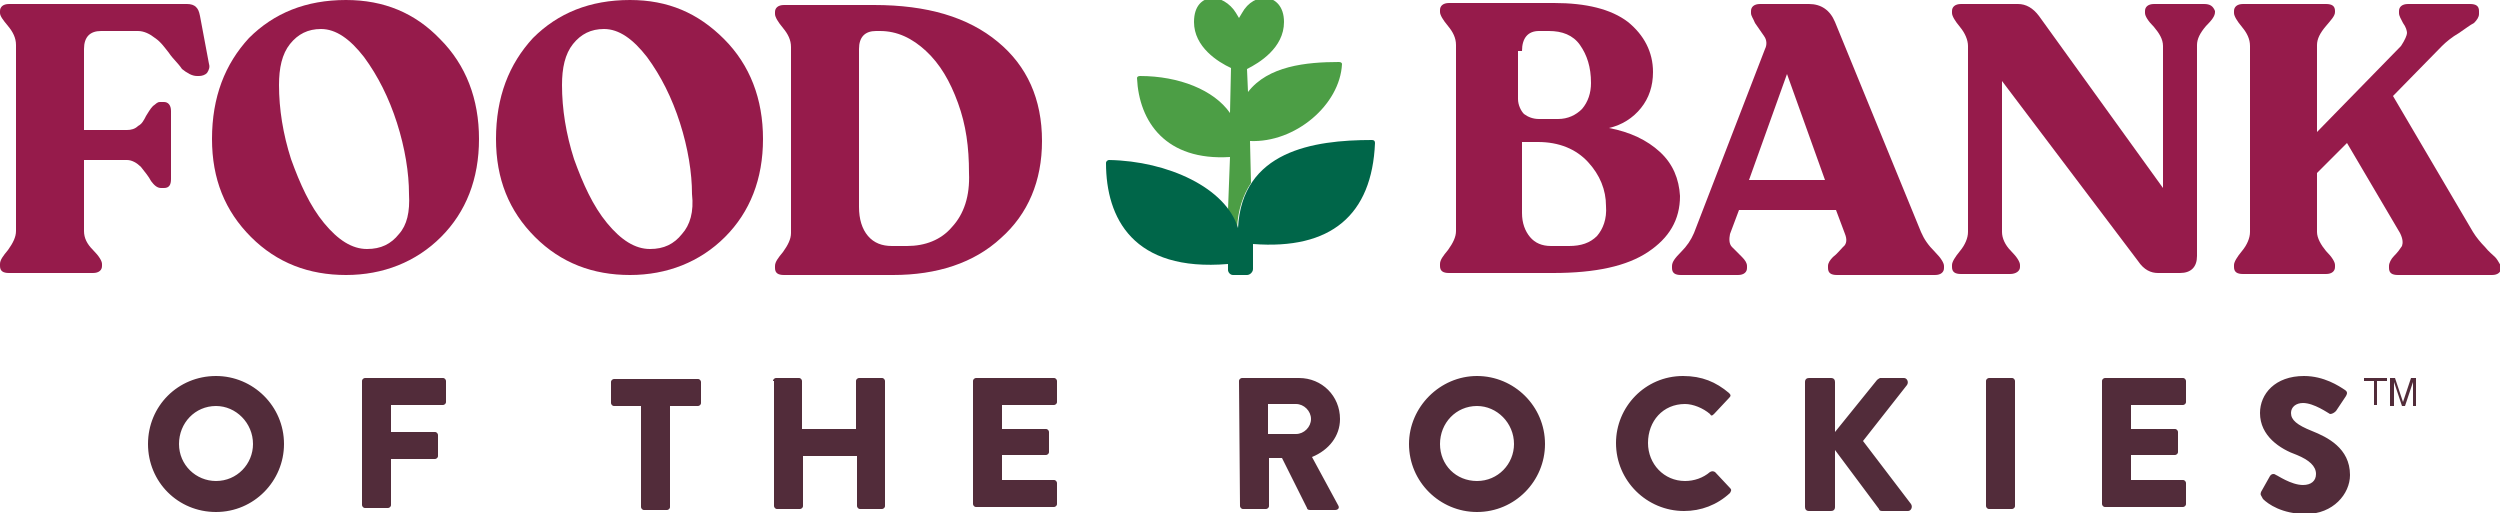 <?xml version="1.0" encoding="UTF-8"?>
<svg xmlns="http://www.w3.org/2000/svg" xmlns:xlink="http://www.w3.org/1999/xlink" version="1.1" id="Layer_1" x="0px" y="0px" viewBox="0 0 250 51.3" style="enable-background:new 0 0 250 51.3;" xml:space="preserve">
<style type="text/css">
	.st0{fill:#522C3A;}
	.st1{fill:#4C9E45;}
	.st2{fill:#006649;}
	.st3{fill:#961B4B;}
</style>
<g>
	<path class="st0" d="M238.7,37.8v0.3h-1v2.4h-0.3v-2.4h-1v-0.3H238.7z M239,37.8h0.5l0.8,2.4l0.8-2.4h0.5v2.8h-0.3v-1.7   c0-0.1,0-0.2,0-0.3c0-0.2,0-0.3,0-0.4l-0.8,2.4h-0.3l-0.8-2.4v0.1c0,0.1,0,0.2,0,0.3s0,0.3,0,0.3v1.7H239L239,37.8L239,37.8z    M21.6,37.6c3.7,0,6.8,3,6.8,6.8c0,3.7-3,6.8-6.8,6.8s-6.8-3-6.8-6.8S17.8,37.6,21.6,37.6z M21.6,48.1c2.1,0,3.7-1.7,3.7-3.7   c0-2.1-1.7-3.8-3.7-3.8c-2.1,0-3.7,1.7-3.7,3.8S19.6,48.1,21.6,48.1z M36.2,38.1c0-0.2,0.2-0.3,0.3-0.3h7.8c0.2,0,0.3,0.2,0.3,0.3   v2.1c0,0.2-0.2,0.3-0.3,0.3h-5.2v2.7h4.4c0.2,0,0.3,0.2,0.3,0.3v2.1c0,0.2-0.2,0.3-0.3,0.3h-4.4v4.6c0,0.2-0.2,0.3-0.3,0.3h-2.3   c-0.2,0-0.3-0.2-0.3-0.3V38.1z M64.1,40.6h-2.7c-0.2,0-0.3-0.2-0.3-0.3v-2.1c0-0.2,0.2-0.3,0.3-0.3h8.4c0.2,0,0.3,0.2,0.3,0.3v2.1   c0,0.2-0.2,0.3-0.3,0.3H67v10.1c0,0.2-0.2,0.3-0.3,0.3h-2.3c-0.2,0-0.3-0.2-0.3-0.3V40.6z M77.3,38.1c0-0.2,0.2-0.3,0.3-0.3h2.3   c0.2,0,0.3,0.2,0.3,0.3v4.8h5.4v-4.8c0-0.2,0.2-0.3,0.3-0.3h2.3c0.2,0,0.3,0.2,0.3,0.3v12.5c0,0.2-0.2,0.3-0.3,0.3H86   c-0.2,0-0.3-0.2-0.3-0.3v-5h-5.4v5c0,0.2-0.2,0.3-0.3,0.3h-2.3c-0.2,0-0.3-0.2-0.3-0.3V38.1z M97.3,38.1c0-0.2,0.2-0.3,0.3-0.3h7.8   c0.2,0,0.3,0.2,0.3,0.3v2.1c0,0.2-0.2,0.3-0.3,0.3h-5.2v2.4h4.4c0.2,0,0.3,0.2,0.3,0.3v2c0,0.2-0.2,0.3-0.3,0.3h-4.4v2.5h5.2   c0.2,0,0.3,0.2,0.3,0.3v2.1c0,0.2-0.2,0.3-0.3,0.3h-7.8c-0.2,0-0.3-0.2-0.3-0.3V38.1z M123.9,38.1c0-0.2,0.2-0.3,0.3-0.3h5.7   c2.3,0,4.1,1.8,4.1,4.1c0,1.7-1.1,3.1-2.8,3.8l2.6,4.8c0.2,0.3,0,0.5-0.3,0.5h-2.5c-0.2,0-0.3-0.1-0.3-0.2l-2.5-5h-1.3v4.8   c0,0.2-0.2,0.3-0.3,0.3h-2.3c-0.2,0-0.3-0.2-0.3-0.3L123.9,38.1L123.9,38.1z M129.6,43.4c0.8,0,1.5-0.7,1.5-1.5s-0.7-1.5-1.5-1.5   h-2.8v3H129.6z M147.7,37.6c3.7,0,6.8,3,6.8,6.8c0,3.7-3,6.8-6.8,6.8c-3.7,0-6.8-3-6.8-6.8C140.9,40.7,144,37.6,147.7,37.6z    M147.7,48.1c2.1,0,3.7-1.7,3.7-3.7c0-2.1-1.7-3.8-3.7-3.8c-2.1,0-3.7,1.7-3.7,3.8S145.6,48.1,147.7,48.1z M168.3,37.6   c1.9,0,3.3,0.6,4.6,1.7c0.2,0.2,0.2,0.3,0,0.5l-1.5,1.6c-0.2,0.2-0.3,0.2-0.4,0c-0.7-0.6-1.7-1-2.5-1c-2.2,0-3.7,1.7-3.7,3.9   c0,2.1,1.6,3.8,3.7,3.8c0.9,0,1.8-0.3,2.5-0.9c0.2-0.1,0.3-0.1,0.5,0l1.5,1.6c0.2,0.2,0.1,0.3,0,0.5c-1.3,1.2-2.9,1.8-4.6,1.8   c-3.7,0-6.8-3-6.8-6.8C161.6,40.7,164.5,37.6,168.3,37.6z M180.5,38.2c0-0.3,0.2-0.4,0.4-0.4h2.2c0.3,0,0.4,0.2,0.4,0.4v5l4.2-5.2   c0.1-0.1,0.3-0.2,0.3-0.2h2.4c0.3,0,0.5,0.4,0.3,0.7l-4.4,5.6l4.8,6.3c0.2,0.3,0,0.7-0.3,0.7h-2.6c-0.2,0-0.3-0.1-0.3-0.2l-4.4-5.9   v5.7c0,0.3-0.2,0.4-0.4,0.4h-2.2c-0.3,0-0.4-0.2-0.4-0.4L180.5,38.2L180.5,38.2z M198.6,38.1c0-0.2,0.2-0.3,0.3-0.3h2.3   c0.2,0,0.3,0.2,0.3,0.3v12.5c0,0.2-0.2,0.3-0.3,0.3h-2.3c-0.2,0-0.3-0.2-0.3-0.3V38.1z M210.2,38.1c0-0.2,0.2-0.3,0.3-0.3h7.8   c0.2,0,0.3,0.2,0.3,0.3v2.1c0,0.2-0.2,0.3-0.3,0.3h-5.2v2.4h4.4c0.2,0,0.3,0.2,0.3,0.3v2c0,0.2-0.2,0.3-0.3,0.3h-4.4v2.5h5.2   c0.2,0,0.3,0.2,0.3,0.3v2.1c0,0.2-0.2,0.3-0.3,0.3h-7.8c-0.2,0-0.3-0.2-0.3-0.3V38.1z M226.1,49.2l0.9-1.6c0.2-0.3,0.5-0.2,0.6-0.1   c0.1,0,1.5,1,2.7,1c0.8,0,1.3-0.4,1.3-1.1c0-0.8-0.7-1.4-1.9-1.9c-1.7-0.6-3.7-1.9-3.7-4.2c0-1.9,1.5-3.7,4.4-3.7   c2,0,3.5,1,4.1,1.4c0.3,0.2,0.2,0.4,0.1,0.6l-1,1.5c-0.2,0.2-0.4,0.3-0.6,0.3c-0.2-0.1-1.6-1.1-2.7-1.1c-0.7,0-1.2,0.4-1.2,1   c0,0.7,0.6,1.2,2.1,1.8c1.5,0.6,3.8,1.7,3.8,4.4c0,1.9-1.7,3.9-4.4,3.9c-2.4,0-3.8-1-4.3-1.5C226.1,49.5,226,49.5,226.1,49.2z"></path>
	<g>
		<g>
			<path class="st1" d="M123,15.7l-0.2,5.3c0.4,0.6,0.7,1.2,0.9,1.8c0.1-1.8,0.6-3.3,1.4-4.5l-0.1-4.2c4.5,0.2,9-3.6,9.2-7.7     c0-0.1-0.1-0.2-0.3-0.2c-3.3,0-7.1,0.4-9.1,3l-0.1-2.3c1.2-0.6,3.7-2.1,3.7-4.7c0-1.6-0.9-2.3-1.7-2.4c-0.9-0.1-1.9,0.4-2.5,1.5     c-0.1,0.2-0.2,0.3-0.3,0.5c-0.1-0.2-0.2-0.3-0.3-0.5c-0.6-1-1.7-1.6-2.5-1.5c-0.8,0.1-1.7,0.7-1.7,2.4c0,2.5,2.4,4,3.7,4.6     l-0.1,4.5c-1.6-2.3-5.1-3.7-9-3.7c-0.2,0-0.3,0.1-0.3,0.2C113.9,12.2,116.6,16.1,123,15.7z"></path>
			<path class="st2" d="M123.8,22.8c0.4-7.7,7.5-8.8,13.4-8.8c0.2,0,0.3,0.1,0.3,0.3c-0.3,7.2-4.4,10.7-12.2,10.1v2.5     c0,0.3-0.3,0.6-0.6,0.6h-1.4c-0.3,0-0.5-0.3-0.5-0.5v-0.6c-9.5,0.8-12.2-4.6-12.2-10.1c0-0.2,0.2-0.3,0.3-0.3     C116.8,16.1,122.6,18.8,123.8,22.8"></path>
		</g>
		<g>
			<path class="st3" d="M63,0c-4,0-7.2,1.3-9.7,3.8c-2.4,2.6-3.7,5.9-3.7,10.1c0,4,1.3,7.2,3.9,9.8c2.6,2.6,5.8,3.8,9.5,3.8     c3.7,0,7-1.3,9.5-3.8c2.5-2.5,3.8-5.8,3.8-9.8s-1.3-7.4-3.9-10S66.8,0,63,0z M68.2,23.4c-0.8,1-1.8,1.5-3.2,1.5     c-1.5,0-2.9-0.9-4.3-2.6c-1.4-1.7-2.4-3.9-3.3-6.4c-0.8-2.5-1.2-5-1.2-7.4c0-1.7,0.3-3.1,1.1-4.1s1.8-1.5,3.1-1.5     c1.5,0,2.9,1,4.3,2.8c1.4,1.9,2.5,4.1,3.3,6.6c0.8,2.5,1.2,5,1.2,7.1C69.4,21.2,69,22.5,68.2,23.4z"></path>
			<path class="st3" d="M34.6,0c-4,0-7.2,1.3-9.7,3.8c-2.4,2.6-3.7,5.9-3.7,10.1c0,4,1.3,7.2,3.9,9.8s5.8,3.8,9.5,3.8     c3.7,0,7-1.3,9.5-3.8c2.5-2.5,3.8-5.8,3.8-9.8s-1.3-7.4-3.9-10C41.5,1.3,38.4,0,34.6,0z M39.9,23.4c-0.8,1-1.8,1.5-3.2,1.5     c-1.5,0-2.9-0.9-4.3-2.6c-1.4-1.7-2.4-3.9-3.3-6.4c-0.8-2.5-1.2-5-1.2-7.4c0-1.7,0.3-3.1,1.1-4.1c0.8-1,1.8-1.5,3.1-1.5     c1.5,0,2.9,1,4.3,2.8c1.4,1.9,2.5,4.1,3.3,6.6s1.2,5,1.2,7.1C41,21.2,40.7,22.5,39.9,23.4z"></path>
			<path class="st3" d="M19.6,0.7c-0.2-0.2-0.5-0.3-0.9-0.3H0.9C0.3,0.4,0,0.7,0,1.1v0.2C0,1.6,0.3,2,0.8,2.6s0.8,1.2,0.8,1.9v18.6     c0,0.6-0.3,1.2-0.8,1.9c-0.5,0.6-0.8,1-0.8,1.4v0.2c0,0.5,0.3,0.7,0.9,0.7h8.4c0.6,0,0.9-0.3,0.9-0.7v-0.2c0-0.3-0.3-0.8-0.9-1.4     c-0.6-0.6-0.9-1.2-0.9-1.9V16h4.3c0.5,0,1,0.3,1.4,0.7c0.4,0.5,0.8,1,1,1.4c0.3,0.4,0.6,0.7,1,0.7h0.3c0.5,0,0.7-0.3,0.7-0.9     v-6.8c0-0.6-0.3-0.9-0.7-0.9H16c-0.3,0-0.4,0.2-0.7,0.4c-0.3,0.3-0.5,0.7-0.7,1c-0.2,0.4-0.4,0.8-0.8,1c-0.3,0.3-0.7,0.4-1.1,0.4     H8.4V4.9c0-1.2,0.6-1.8,1.7-1.8h3.7c0.6,0,1.2,0.3,1.7,0.7c0.6,0.4,1,1,1.4,1.5c0.4,0.6,0.9,1,1.3,1.6c0.5,0.4,1,0.7,1.5,0.7h0.2     c0.3,0,0.6-0.1,0.8-0.3C20.9,7,21,6.7,20.9,6.4L20,1.6C19.9,1.1,19.8,0.9,19.6,0.7z"></path>
			<path class="st3" d="M99.8,4.2c-3-2.5-7.1-3.7-12.4-3.7h-9c-0.6,0-0.9,0.3-0.9,0.7v0.2c0,0.3,0.3,0.8,0.8,1.4     c0.5,0.6,0.8,1.2,0.8,1.9v18.6c0,0.6-0.3,1.2-0.8,1.9c-0.5,0.6-0.8,1-0.8,1.4v0.2c0,0.5,0.3,0.7,0.9,0.7h10.9     c4.4,0,8.1-1.2,10.8-3.7c2.7-2.4,4.1-5.7,4.1-9.7C104.2,9.9,102.7,6.6,99.8,4.2z M95.2,22.7c-1.1,1.3-2.7,1.9-4.5,1.9h-1.5     c-1,0-1.8-0.3-2.4-1s-0.9-1.7-0.9-2.9V4.9c0-1.2,0.6-1.8,1.7-1.8h0.4c1.7,0,3.2,0.7,4.6,2c1.4,1.3,2.4,3,3.2,5.2     c0.8,2.2,1.1,4.4,1.1,7C97,19.6,96.4,21.4,95.2,22.7z"></path>
			<path class="st3" d="M166,15.2c-1.3-1.2-3-2-5.1-2.4c1.3-0.3,2.4-1,3.2-2s1.2-2.2,1.2-3.6c0-2-0.9-3.7-2.5-5     c-1.7-1.3-4.2-1.9-7.4-1.9h-10.5c-0.6,0-0.9,0.3-0.9,0.7v0.2c0,0.3,0.3,0.8,0.8,1.4c0.5,0.6,0.8,1.2,0.8,1.9v18.6     c0,0.6-0.3,1.2-0.8,1.9c-0.5,0.6-0.8,1-0.8,1.4v0.2c0,0.5,0.3,0.7,0.9,0.7h10.4c4.3,0,7.4-0.7,9.5-2.1c2.1-1.4,3.2-3.2,3.2-5.6     C167.9,17.9,167.3,16.4,166,15.2z M152.2,5.1c0-1.3,0.6-2,1.7-2h1c1.3,0,2.4,0.4,3.1,1.4s1.1,2.2,1.1,3.8c0,1-0.3,1.9-0.9,2.6     c-0.6,0.6-1.4,1-2.4,1h-1.9c-0.6,0-1.1-0.2-1.5-0.5c-0.3-0.3-0.6-0.9-0.6-1.5V5.1H152.2z M159.7,23.6c-0.7,0.7-1.6,1-2.8,1h-1.8     c-0.9,0-1.6-0.3-2.1-0.9c-0.5-0.6-0.8-1.4-0.8-2.4v-7.1h1.6c2.1,0,3.8,0.7,5,2c1.2,1.3,1.8,2.8,1.8,4.4     C160.7,21.9,160.3,22.9,159.7,23.6z"></path>
			<path class="st3" d="M192.1,23.2l-8.6-21c-0.5-1.2-1.4-1.8-2.6-1.8H176c-0.6,0-0.9,0.3-0.9,0.7v0.2c0,0.3,0.2,0.5,0.4,1     c0.3,0.4,0.6,0.9,0.9,1.3c0.3,0.4,0.3,0.9,0.1,1.3l-7.1,18.4c-0.3,0.7-0.7,1.3-1.3,1.9c-0.6,0.6-0.9,1-0.9,1.4v0.2     c0,0.5,0.3,0.7,0.9,0.7h5.7c0.6,0,0.9-0.3,0.9-0.7v-0.2c0-0.3-0.2-0.6-0.5-0.9c-0.3-0.3-0.7-0.7-1-1s-0.3-0.8-0.2-1.3l0.9-2.4     h9.7l0.9,2.4c0.2,0.5,0.2,1-0.2,1.3c-0.3,0.3-0.6,0.7-1,1c-0.3,0.3-0.5,0.6-0.5,0.9v0.2c0,0.5,0.3,0.7,0.9,0.7h9.8     c0.6,0,0.9-0.3,0.9-0.7v-0.2c0-0.3-0.3-0.8-0.9-1.4C192.8,24.5,192.4,23.9,192.1,23.2z M174.9,18l3.8-10.6l3.8,10.6H174.9z"></path>
			<path class="st3" d="M220.4,0.4h-5c-0.6,0-0.9,0.3-0.9,0.7v0.2c0,0.3,0.3,0.8,0.9,1.4c0.5,0.6,0.9,1.2,0.9,1.9v14.2L203.9,1.6     c-0.6-0.8-1.3-1.2-2.1-1.2h-5.7c-0.6,0-0.9,0.3-0.9,0.7v0.2c0,0.3,0.3,0.8,0.8,1.4s0.8,1.3,0.8,1.9v18.6c0,0.6-0.3,1.3-0.8,1.9     c-0.5,0.6-0.8,1.1-0.8,1.4v0.2c0,0.5,0.3,0.7,0.9,0.7h4.9c0.6,0,1-0.3,1-0.7v-0.2c0-0.3-0.3-0.8-0.9-1.4     c-0.6-0.6-0.9-1.3-0.9-1.9V8.1l13.6,18c0.6,0.9,1.3,1.2,2,1.2h2.2c1.1,0,1.7-0.6,1.7-1.7V4.5c0-0.6,0.3-1.2,0.9-1.9     c0.6-0.6,0.9-1,0.9-1.4V1.1C221.3,0.6,221,0.4,220.4,0.4z"></path>
			<path class="st3" d="M249.5,25.7c-0.3-0.3-0.6-0.5-1-1c-0.4-0.4-0.9-1-1.2-1.5l-8-13.6l4.9-5c0.4-0.4,1-0.9,1.7-1.3     c0.6-0.4,1.1-0.8,1.5-1c0.3-0.3,0.5-0.6,0.5-0.9V1.1c0-0.5-0.3-0.7-0.9-0.7h-6.2c-0.6,0-0.9,0.3-0.9,0.7v0.2c0,0.3,0.2,0.6,0.4,1     c0.3,0.4,0.4,0.8,0.4,1s-0.2,0.7-0.6,1.3l-8.4,8.6V4.5c0-0.6,0.3-1.2,0.9-1.9c0.5-0.6,0.9-1,0.9-1.4V1.1c0-0.5-0.3-0.7-0.9-0.7     h-8.3c-0.6,0-0.9,0.3-0.9,0.7v0.2c0,0.3,0.3,0.8,0.8,1.4s0.8,1.2,0.8,1.9v18.6c0,0.6-0.3,1.3-0.8,1.9c-0.5,0.6-0.8,1.1-0.8,1.4     v0.2c0,0.5,0.3,0.7,0.9,0.7h8.3c0.6,0,0.9-0.3,0.9-0.7v-0.2c0-0.3-0.3-0.8-0.9-1.4c-0.5-0.6-0.9-1.3-0.9-1.9v-5.9l3-3l5.3,9     c0.3,0.6,0.3,1,0.2,1.3c-0.2,0.3-0.4,0.6-0.8,1c-0.3,0.3-0.5,0.7-0.5,1v0.2c0,0.5,0.3,0.7,0.9,0.7h9.4c0.6,0,0.9-0.3,0.9-0.7     v-0.2C249.8,26.1,249.7,25.9,249.5,25.7z"></path>
		</g>
	</g>
</g>
</svg>
